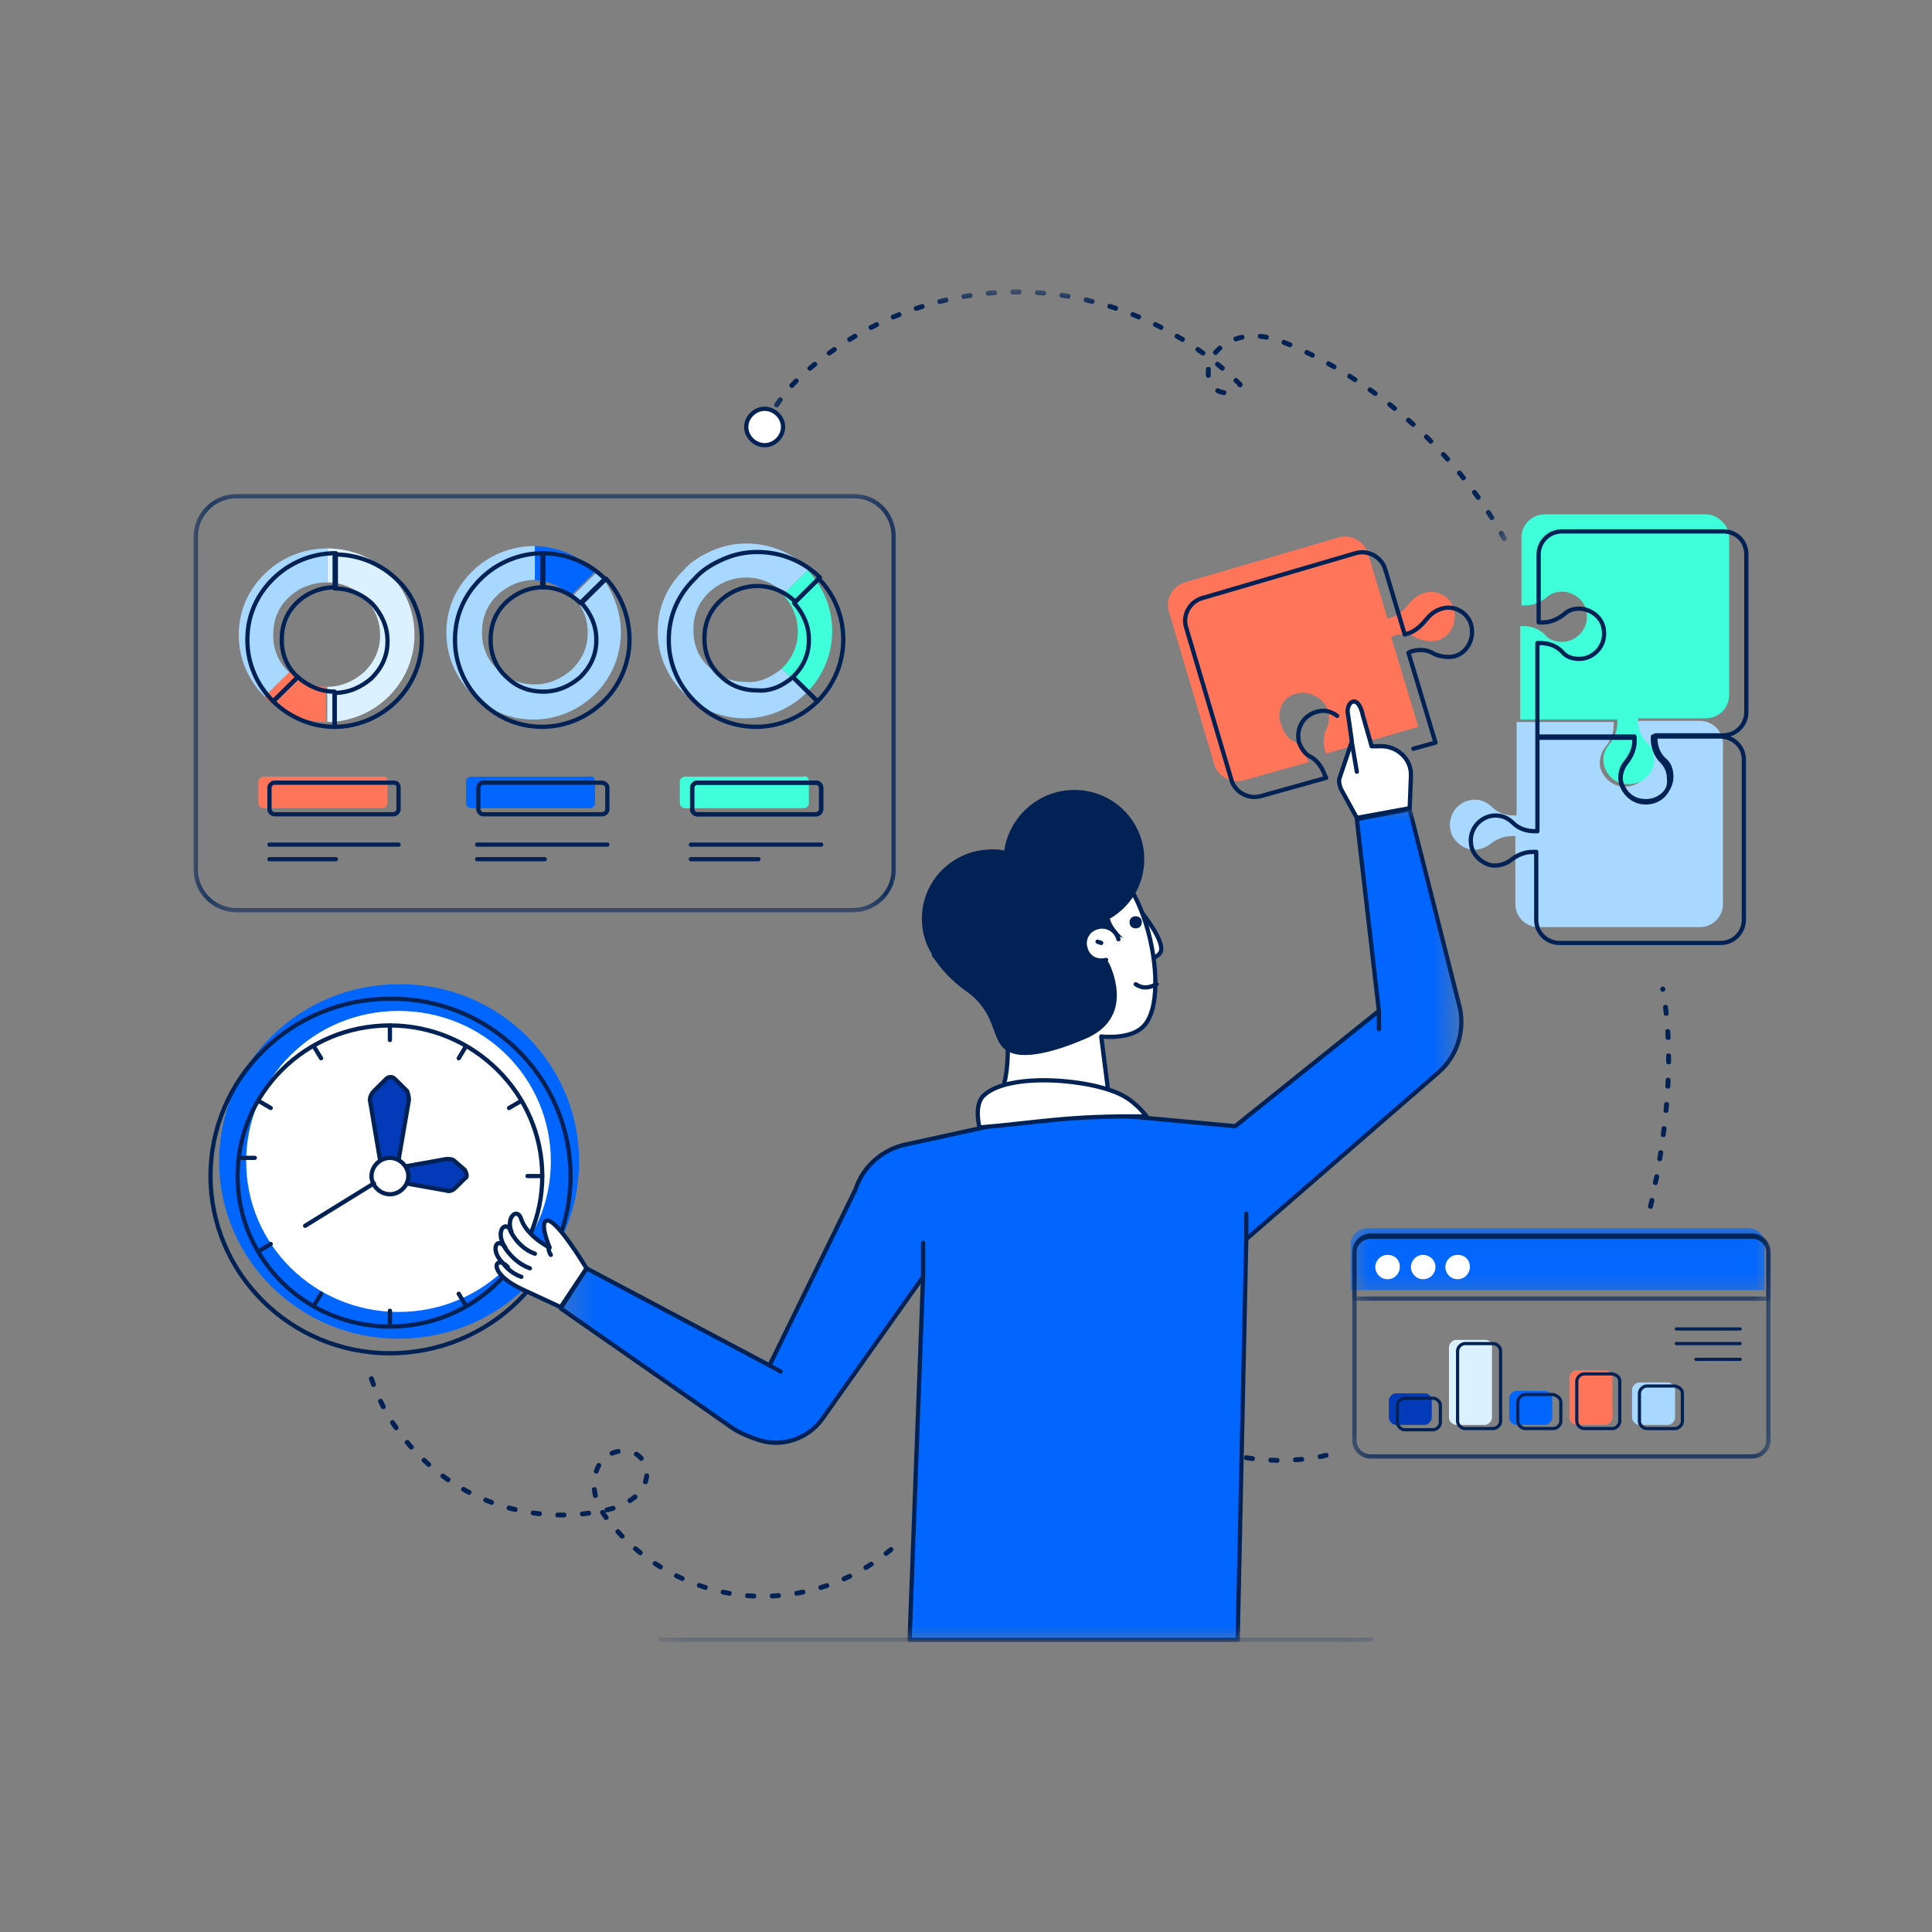 <svg width="60" height="60" viewBox="0 0 60 60" fill="none" xmlns="http://www.w3.org/2000/svg">
<rect x="0" y="0" width="60" height="60" fill="#808080" stroke="none"/>
<path d="M12.033 24.269V24.947C12.033 25.024 11.955 25.099 11.879 25.099H8.179C8.101 25.099 8.025 25.024 8.025 24.947V24.269C8.025 24.194 8.101 24.119 8.179 24.119H11.879C11.955 24.08 12.033 24.157 12.033 24.269Z" fill="#FF755A"/>
<path d="M18.481 24.269V24.947C18.481 25.024 18.405 25.099 18.328 25.099H14.627C14.551 25.099 14.474 25.024 14.474 24.947V24.269C14.474 24.194 14.551 24.119 14.627 24.119H18.29C18.405 24.08 18.481 24.157 18.481 24.269Z" fill="#0066FE"/>
<path d="M25.121 24.269V24.947C25.121 25.024 25.043 25.099 24.967 25.099H21.267C21.191 25.099 21.113 25.024 21.113 24.947V24.269C21.113 24.194 21.191 24.119 21.267 24.119H24.967C25.043 24.08 25.121 24.157 25.121 24.269Z" fill="#3EFFDA"/>
<path d="M50.075 42.78V44.026C50.075 44.138 49.959 44.252 49.846 44.252H48.969C48.853 44.252 48.739 44.138 48.739 44.026V42.78C48.739 42.668 48.853 42.556 48.969 42.556H49.846C49.959 42.556 50.075 42.668 50.075 42.78Z" fill="#FF755A"/>
<path d="M52.021 43.159V44.026C52.021 44.138 51.906 44.252 51.792 44.252H50.915C50.799 44.252 50.685 44.138 50.685 44.026V43.159C50.685 43.044 50.799 42.932 50.915 42.932H51.792C51.906 42.932 52.021 43.044 52.021 43.159Z" fill="#A9D8FF"/>
<path d="M48.205 43.423V44.026C48.205 44.138 48.089 44.252 47.976 44.252H47.098C46.983 44.252 46.869 44.138 46.869 44.026V43.423C46.869 43.308 46.983 43.196 47.098 43.196H47.976C48.089 43.196 48.205 43.308 48.205 43.423Z" fill="#0066FE"/>
<path d="M46.335 41.838V44.025C46.335 44.138 46.221 44.252 46.106 44.252H45.228C45.115 44.252 44.999 44.138 44.999 44.025V41.838C44.999 41.725 45.115 41.611 45.228 41.611H46.106C46.259 41.611 46.335 41.688 46.335 41.838Z" fill="#DCF1FF"/>
<path d="M44.465 43.497V44.026C44.465 44.138 44.351 44.252 44.237 44.252H43.358C43.244 44.252 43.131 44.138 43.131 44.026V43.497C43.131 43.385 43.244 43.271 43.358 43.271H44.237C44.389 43.271 44.465 43.385 44.465 43.497Z" fill="#033AB7"/>
<path d="M17.985 36.07C17.985 39.125 15.467 41.574 12.376 41.574C9.286 41.574 6.805 39.087 6.805 36.07C6.805 33.017 9.324 30.566 12.376 30.566C15.467 30.528 17.985 33.017 17.985 36.07Z" fill="#0066FE"/>
<path d="M24.281 20.763L25.042 21.518C24.548 22.006 23.86 22.308 23.136 22.308C22.373 22.308 21.723 22.006 21.228 21.518C20.732 21.027 20.427 20.347 20.427 19.632V19.594C20.427 18.84 20.732 18.199 21.228 17.708C21.456 17.444 21.763 17.257 22.105 17.105C22.448 16.956 22.791 16.879 23.174 16.879C23.936 16.879 24.624 17.18 25.12 17.671L24.357 18.426C24.052 18.124 23.631 17.935 23.174 17.935C22.716 17.935 22.297 18.124 21.99 18.426C21.685 18.727 21.533 19.104 21.533 19.557V19.594C21.533 20.046 21.723 20.461 22.03 20.726C22.335 21.027 22.716 21.177 23.174 21.177C23.555 21.216 23.976 21.027 24.281 20.763Z" fill="#A9D8FF"/>
<path d="M25.844 19.595C25.844 20.347 25.539 21.027 25.043 21.518L24.281 20.763C24.586 20.462 24.776 20.085 24.776 19.632V19.595C24.776 19.141 24.586 18.765 24.319 18.463L25.083 17.709C25.539 18.199 25.844 18.84 25.844 19.595Z" fill="#3EFFDA"/>
<path d="M17.718 18.501L18.481 17.746C17.985 17.257 17.299 16.956 16.535 16.956V18.01C16.992 18.01 17.413 18.199 17.718 18.501Z" fill="#0066FE"/>
<path d="M19.282 19.632C19.282 20.387 18.977 21.064 18.481 21.555C17.985 22.044 17.299 22.346 16.573 22.346C15.809 22.346 15.161 22.044 14.665 21.555C14.168 21.064 13.863 20.387 13.863 19.669C13.863 19.669 13.863 19.669 13.863 19.632C13.863 18.877 14.168 18.236 14.665 17.746C15.161 17.257 15.847 16.956 16.611 16.956V18.01C16.152 18.01 15.733 18.199 15.428 18.501C15.123 18.802 14.97 19.178 14.97 19.632V19.669C14.97 20.122 15.161 20.536 15.466 20.8C15.771 21.102 16.152 21.254 16.611 21.254C17.069 21.254 17.45 21.064 17.755 20.8C18.06 20.499 18.252 20.122 18.252 19.669V19.632C18.252 19.178 18.06 18.802 17.793 18.501L18.557 17.746C18.977 18.236 19.282 18.916 19.282 19.632Z" fill="#A9D8FF"/>
<mask id="mask0_121_710" style="mask-type:luminance" maskUnits="userSpaceOnUse" x="41" y="38" width="14" height="3">
<path d="M41.841 38.031H55V40.553H41.841V38.031Z" fill="white"/>
</mask>
<g mask="url(#mask0_121_710)">
<path d="M54.806 40.066V38.634C54.806 38.37 54.577 38.143 54.31 38.143H42.443C42.175 38.143 41.946 38.37 41.946 38.634V40.066H54.806Z" fill="#0066FE"/>
</g>
<path d="M50.34 24.421C50.035 24.383 49.768 24.119 49.692 23.818C49.654 23.591 49.73 23.364 49.846 23.213C49.998 23.026 50.113 22.799 50.113 22.535V22.422H47.099V25.325H47.023C46.755 25.325 46.526 25.25 46.335 25.061C46.183 24.91 45.992 24.835 45.8 24.835C45.342 24.835 44.961 25.25 45.037 25.739C45.077 26.041 45.342 26.305 45.649 26.38C45.876 26.419 46.105 26.342 46.259 26.23C46.449 26.078 46.678 25.966 46.945 25.966H47.061V28.076C47.061 28.492 47.404 28.794 47.784 28.794H52.783C53.203 28.794 53.509 28.455 53.509 28.076V23.1C53.509 22.686 53.166 22.385 52.783 22.385H50.685V22.46C50.685 22.686 50.761 22.951 50.953 23.138C51.104 23.29 51.182 23.477 51.182 23.666C51.258 24.119 50.837 24.496 50.34 24.421Z" fill="#A9D8FF"/>
<path d="M40.383 21.518C40.688 21.479 41.031 21.668 41.185 21.932C41.298 22.158 41.298 22.385 41.223 22.572C41.107 22.799 41.069 23.063 41.145 23.29L41.185 23.402L44.046 22.572L43.206 19.784L43.282 19.744C43.511 19.669 43.779 19.669 44.008 19.821C44.197 19.896 44.389 19.933 44.618 19.896C45.077 19.784 45.304 19.256 45.114 18.802C44.961 18.501 44.656 18.351 44.351 18.388C44.122 18.426 43.93 18.538 43.779 18.727C43.625 18.916 43.436 19.104 43.206 19.179L43.091 19.218L42.481 17.18C42.367 16.804 41.946 16.577 41.566 16.692L36.796 18.087C36.413 18.199 36.186 18.613 36.3 18.991L37.712 23.741C37.825 24.119 38.246 24.344 38.627 24.232L40.65 23.666L40.611 23.591C40.535 23.364 40.383 23.138 40.192 23.026C40 22.951 39.887 22.761 39.811 22.572C39.582 22.044 39.887 21.555 40.383 21.518Z" fill="#FF755A"/>
<path d="M52.974 15.975H47.976C47.555 15.975 47.25 16.314 47.25 16.692V18.802H47.366C47.633 18.802 47.862 18.69 48.051 18.538C48.205 18.389 48.434 18.351 48.662 18.389C48.969 18.463 49.236 18.69 49.274 19.029C49.349 19.52 48.969 19.934 48.51 19.934C48.281 19.934 48.089 19.859 47.976 19.707C47.784 19.52 47.555 19.443 47.288 19.443H47.212V22.346H50.227V22.46C50.227 22.724 50.113 22.951 49.96 23.138C49.808 23.327 49.768 23.516 49.808 23.741C49.884 24.043 50.113 24.307 50.456 24.344C50.953 24.421 51.371 24.043 51.371 23.591C51.371 23.365 51.295 23.175 51.142 23.063C50.953 22.874 50.875 22.647 50.875 22.385V22.308H52.974C53.393 22.308 53.7 21.969 53.7 21.593V16.692C53.7 16.314 53.355 15.975 52.974 15.975Z" fill="#3EFFDA"/>
<path d="M51.184 37.447C51.198 37.392 51.212 37.331 51.226 37.266C51.236 37.217 51.266 37.197 51.316 37.207C51.365 37.217 51.385 37.246 51.375 37.296C51.359 37.365 51.346 37.426 51.332 37.483C51.32 37.532 51.288 37.55 51.24 37.538C51.19 37.526 51.17 37.495 51.184 37.447ZM51.336 36.71C51.347 36.651 51.361 36.594 51.373 36.543L51.447 36.56L51.373 36.547L51.375 36.529C51.385 36.48 51.415 36.46 51.465 36.468C51.515 36.478 51.535 36.505 51.527 36.555L51.523 36.572C51.523 36.574 51.523 36.576 51.523 36.578C51.509 36.63 51.497 36.685 51.483 36.742C51.473 36.791 51.443 36.811 51.393 36.801C51.343 36.791 51.324 36.76 51.336 36.71ZM51.469 35.975L51.499 35.788C51.507 35.739 51.537 35.717 51.587 35.725C51.637 35.733 51.659 35.762 51.651 35.812L51.621 35.997C51.613 36.046 51.585 36.068 51.533 36.06C51.483 36.052 51.463 36.025 51.469 35.975ZM51.579 35.23L51.603 35.043C51.609 34.992 51.637 34.97 51.687 34.976C51.738 34.984 51.76 35.012 51.754 35.061L51.73 35.248C51.724 35.297 51.694 35.321 51.645 35.313C51.595 35.307 51.573 35.28 51.579 35.23ZM51.663 34.481L51.681 34.294C51.684 34.243 51.712 34.221 51.762 34.225C51.814 34.229 51.836 34.257 51.832 34.306L51.816 34.495C51.81 34.544 51.784 34.568 51.732 34.562C51.682 34.558 51.659 34.531 51.663 34.481ZM51.72 33.731L51.728 33.543C51.732 33.492 51.758 33.468 51.808 33.47C51.86 33.472 51.884 33.5 51.882 33.549L51.872 33.739C51.87 33.79 51.844 33.813 51.792 33.809C51.742 33.807 51.718 33.782 51.72 33.731ZM51.744 32.978V32.789C51.744 32.739 51.768 32.714 51.82 32.714C51.87 32.714 51.896 32.739 51.896 32.789V32.978C51.896 33.029 51.87 33.053 51.82 33.053C51.768 33.053 51.744 33.029 51.744 32.978ZM51.728 32.227L51.718 32.038C51.716 31.988 51.74 31.961 51.79 31.959C51.842 31.955 51.868 31.979 51.87 32.03L51.882 32.217C51.884 32.268 51.86 32.294 51.808 32.298C51.758 32.3 51.732 32.276 51.728 32.227ZM51.67 31.478L51.649 31.293C51.643 31.242 51.664 31.214 51.714 31.208C51.766 31.202 51.794 31.224 51.8 31.273V31.277L51.822 31.46C51.828 31.512 51.806 31.539 51.756 31.545C51.704 31.551 51.676 31.529 51.67 31.478ZM51.565 30.737L51.563 30.729C51.555 30.68 51.575 30.65 51.627 30.642C51.676 30.633 51.704 30.654 51.714 30.704V30.709C51.724 30.759 51.704 30.788 51.653 30.798C51.603 30.806 51.575 30.786 51.565 30.737Z" fill="#022256"/>
<path d="M36.607 44.414C36.661 44.447 36.717 44.481 36.771 44.513C36.815 44.538 36.825 44.572 36.799 44.615C36.773 44.658 36.739 44.668 36.695 44.643C36.637 44.609 36.581 44.576 36.526 44.542C36.484 44.515 36.476 44.479 36.504 44.438C36.53 44.394 36.566 44.386 36.607 44.414ZM37.277 44.771C37.335 44.796 37.393 44.822 37.451 44.846C37.499 44.863 37.513 44.897 37.493 44.944C37.473 44.989 37.441 45.003 37.393 44.984C37.333 44.96 37.273 44.934 37.215 44.909C37.168 44.887 37.156 44.855 37.176 44.808C37.198 44.763 37.231 44.751 37.277 44.771ZM37.985 45.031C38.045 45.049 38.107 45.064 38.166 45.08C38.216 45.094 38.234 45.123 38.222 45.173C38.208 45.222 38.178 45.24 38.129 45.226C38.065 45.21 38.003 45.193 37.941 45.175C37.893 45.161 37.876 45.129 37.889 45.082C37.905 45.033 37.937 45.017 37.985 45.031ZM38.721 45.196C38.783 45.206 38.844 45.214 38.906 45.224C38.958 45.23 38.98 45.258 38.972 45.309C38.966 45.358 38.938 45.38 38.886 45.372C38.822 45.364 38.761 45.356 38.697 45.344C38.647 45.336 38.625 45.309 38.633 45.26C38.641 45.208 38.671 45.188 38.721 45.196ZM39.468 45.271C39.532 45.273 39.596 45.275 39.658 45.277C39.71 45.277 39.734 45.303 39.734 45.354C39.734 45.403 39.708 45.429 39.656 45.427C39.592 45.427 39.526 45.425 39.462 45.421C39.413 45.419 39.387 45.394 39.391 45.344C39.393 45.293 39.419 45.269 39.468 45.271ZM40.228 45.261C40.292 45.258 40.354 45.252 40.418 45.246C40.469 45.242 40.497 45.263 40.501 45.313C40.505 45.364 40.483 45.392 40.434 45.395C40.368 45.401 40.304 45.407 40.238 45.411C40.188 45.415 40.16 45.392 40.156 45.342C40.154 45.291 40.176 45.265 40.228 45.261ZM40.984 45.163L41.093 45.139L41.163 45.123C41.213 45.112 41.245 45.131 41.255 45.181C41.267 45.23 41.247 45.26 41.197 45.271L41.127 45.287L41.016 45.311C40.966 45.321 40.936 45.303 40.926 45.254C40.914 45.204 40.934 45.175 40.984 45.163Z" fill="#022256"/>
<mask id="mask1_121_710" style="mask-type:luminance" maskUnits="userSpaceOnUse" x="6" y="15" width="23" height="14">
<path d="M6 15.328H28.06V28.445H6V15.328Z" fill="white"/>
</mask>
<g mask="url(#mask1_121_710)">
<path d="M27.753 16.654V27.022C27.753 27.7 27.181 28.266 26.495 28.266H7.34C6.652 28.266 6.08 27.7 6.08 27.022V16.654C6.08 15.974 6.652 15.409 7.34 15.409H26.533C27.218 15.409 27.753 15.974 27.753 16.654Z" stroke="#022256" stroke-width="0.132" stroke-miterlimit="10" stroke-linecap="round" stroke-linejoin="round"/>
</g>
<path d="M24.625 21.027L25.388 21.78C24.892 22.271 24.204 22.572 23.48 22.572C22.716 22.572 22.069 22.271 21.572 21.78C21.076 21.291 20.77 20.611 20.77 19.896V19.859C20.77 19.104 21.076 18.463 21.572 17.973C21.801 17.709 22.106 17.521 22.449 17.37C22.792 17.22 23.137 17.143 23.518 17.143C24.282 17.143 24.968 17.445 25.464 17.935L24.7 18.69C24.395 18.389 23.977 18.199 23.518 18.199C23.059 18.199 22.641 18.389 22.336 18.69C22.031 18.992 21.877 19.368 21.877 19.821V19.859C21.877 20.31 22.069 20.726 22.373 20.99C22.679 21.291 23.059 21.441 23.518 21.441C23.937 21.479 24.32 21.291 24.625 21.027Z" stroke="#022256" stroke-width="0.132" stroke-miterlimit="10" stroke-linecap="round" stroke-linejoin="round"/>
<path d="M26.189 19.858C26.189 20.611 25.882 21.291 25.388 21.78L24.624 21.027C24.929 20.726 25.12 20.347 25.12 19.896V19.858C25.12 19.405 24.929 19.029 24.662 18.727L25.425 17.973C25.882 18.426 26.189 19.104 26.189 19.858Z" stroke="#022256" stroke-width="0.132" stroke-miterlimit="10" stroke-linecap="round" stroke-linejoin="round"/>
<path d="M18.022 18.727L18.786 17.973C18.289 17.484 17.604 17.18 16.84 17.18V18.237C17.298 18.237 17.717 18.426 18.022 18.727Z" stroke="#022256" stroke-width="0.132" stroke-miterlimit="10" stroke-linecap="round" stroke-linejoin="round"/>
<path d="M19.55 19.859C19.55 20.611 19.245 21.291 18.748 21.78C18.252 22.271 17.564 22.572 16.84 22.572C16.077 22.572 15.429 22.271 14.932 21.78C14.436 21.291 14.131 20.611 14.131 19.896C14.131 19.896 14.131 19.896 14.131 19.859C14.131 19.104 14.436 18.463 14.932 17.973C15.429 17.484 16.115 17.18 16.878 17.18V18.237C16.42 18.237 16.001 18.426 15.696 18.727C15.391 19.029 15.237 19.405 15.237 19.859V19.896C15.237 20.347 15.429 20.763 15.734 21.027C16.039 21.329 16.42 21.479 16.878 21.479C17.337 21.479 17.718 21.291 18.023 21.027C18.328 20.726 18.519 20.347 18.519 19.896V19.859C18.519 19.405 18.328 19.029 18.061 18.727L18.824 17.973C19.245 18.426 19.55 19.104 19.55 19.859Z" stroke="#022256" stroke-width="0.132" stroke-miterlimit="10" stroke-linecap="round" stroke-linejoin="round"/>
<path d="M12.873 19.707C12.873 20.462 12.565 21.14 12.071 21.63C11.575 22.121 10.887 22.422 10.163 22.422V21.329C10.62 21.329 11.002 21.14 11.307 20.875C11.612 20.574 11.804 20.198 11.804 19.744C11.804 19.744 11.804 19.744 11.804 19.707C11.804 19.256 11.612 18.877 11.345 18.576C11.04 18.274 10.62 18.087 10.163 18.087V17.031C10.927 17.031 11.612 17.332 12.109 17.823C12.565 18.312 12.873 18.954 12.873 19.707Z" fill="#DCF1FF"/>
<path d="M10.125 21.329C9.666 21.329 9.285 21.14 8.98 20.876L8.217 21.631C8.713 22.121 9.399 22.423 10.125 22.423V21.329Z" fill="#FF755A"/>
<path d="M8.941 18.576C8.636 18.877 8.485 19.256 8.485 19.707C8.485 19.707 8.485 19.707 8.485 19.744C8.485 20.198 8.674 20.611 8.981 20.875L8.218 21.63C7.721 21.14 7.416 20.462 7.416 19.744C7.416 19.744 7.416 19.744 7.416 19.707C7.416 18.954 7.721 18.312 8.218 17.823C8.714 17.332 9.4 17.031 10.164 17.031V18.087C9.667 18.087 9.248 18.274 8.941 18.576Z" fill="#A9D8FF"/>
<path d="M13.1 19.859C13.1 20.612 12.795 21.291 12.301 21.78C11.804 22.271 11.116 22.573 10.393 22.573V21.518C10.849 21.518 11.232 21.329 11.537 21.065C11.842 20.763 12.034 20.387 12.034 19.934C12.034 19.934 12.034 19.934 12.034 19.896C12.034 19.443 11.842 19.067 11.575 18.765C11.27 18.463 10.849 18.274 10.393 18.274V17.22C11.154 17.22 11.842 17.521 12.338 18.01C12.795 18.426 13.1 19.104 13.1 19.859Z" stroke="#022256" stroke-width="0.132" stroke-miterlimit="10" stroke-linecap="round" stroke-linejoin="round"/>
<path d="M10.392 21.479C9.934 21.479 9.553 21.291 9.248 21.027L8.484 21.78C8.981 22.271 9.667 22.573 10.392 22.573V21.479Z" stroke="#022256" stroke-width="0.132" stroke-miterlimit="10" stroke-linecap="round" stroke-linejoin="round"/>
<path d="M9.208 18.727C8.903 19.029 8.751 19.405 8.751 19.859C8.751 19.859 8.751 19.859 8.751 19.896C8.751 20.347 8.941 20.763 9.248 21.027L8.484 21.78C7.988 21.291 7.683 20.611 7.683 19.896C7.683 19.896 7.683 19.896 7.683 19.859C7.683 19.104 7.988 18.463 8.484 17.973C8.981 17.484 9.666 17.18 10.43 17.18V18.237C9.934 18.237 9.513 18.426 9.208 18.727Z" stroke="#022256" stroke-width="0.132" stroke-miterlimit="10" stroke-linecap="round" stroke-linejoin="round"/>
<path d="M8.369 26.23H12.377" stroke="#022256" stroke-width="0.132" stroke-miterlimit="10" stroke-linecap="round" stroke-linejoin="round"/>
<path d="M8.369 26.683H10.431" stroke="#022256" stroke-width="0.132" stroke-miterlimit="10" stroke-linecap="round" stroke-linejoin="round"/>
<path d="M14.819 26.23H18.862" stroke="#022256" stroke-width="0.132" stroke-miterlimit="10" stroke-linecap="round" stroke-linejoin="round"/>
<path d="M14.819 26.683H16.916" stroke="#022256" stroke-width="0.132" stroke-miterlimit="10" stroke-linecap="round" stroke-linejoin="round"/>
<path d="M25.502 24.458V25.136C25.502 25.211 25.426 25.288 25.35 25.288H21.648C21.572 25.288 21.496 25.211 21.496 25.136V24.458C21.496 24.383 21.572 24.306 21.648 24.306H25.35C25.426 24.306 25.502 24.383 25.502 24.458Z" stroke="#022256" stroke-width="0.132" stroke-miterlimit="10" stroke-linecap="round" stroke-linejoin="round"/>
<path d="M12.377 24.458V25.136C12.377 25.211 12.301 25.288 12.223 25.288H8.523C8.447 25.288 8.369 25.211 8.369 25.136V24.458C8.369 24.383 8.447 24.306 8.523 24.306H12.223C12.339 24.306 12.377 24.383 12.377 24.458Z" stroke="#022256" stroke-width="0.132" stroke-miterlimit="10" stroke-linecap="round" stroke-linejoin="round"/>
<path d="M18.862 24.458V25.136C18.862 25.211 18.786 25.288 18.71 25.288H15.008C14.932 25.288 14.856 25.211 14.856 25.136V24.458C14.856 24.383 14.932 24.306 15.008 24.306H18.671C18.786 24.306 18.862 24.383 18.862 24.458Z" stroke="#022256" stroke-width="0.132" stroke-miterlimit="10" stroke-linecap="round" stroke-linejoin="round"/>
<path d="M25.502 24.458V25.136C25.502 25.211 25.426 25.288 25.35 25.288H21.648C21.572 25.288 21.496 25.211 21.496 25.136V24.458C21.496 24.383 21.572 24.306 21.648 24.306H25.35C25.426 24.306 25.502 24.383 25.502 24.458Z" stroke="#022256" stroke-width="0.132" stroke-miterlimit="10" stroke-linecap="round" stroke-linejoin="round"/>
<path d="M21.456 26.23H25.502" stroke="#022256" stroke-width="0.132" stroke-miterlimit="10" stroke-linecap="round" stroke-linejoin="round"/>
<path d="M21.456 26.683H23.555" stroke="#022256" stroke-width="0.132" stroke-miterlimit="10" stroke-linecap="round" stroke-linejoin="round"/>
<mask id="mask2_121_710" style="mask-type:luminance" maskUnits="userSpaceOnUse" x="20" y="50" width="23" height="1">
<path d="M20.403 50.643H42.862V51H20.403V50.643Z" fill="white"/>
</mask>
<g mask="url(#mask2_121_710)">
<path d="M20.503 50.925H42.596" stroke="#022256" stroke-width="0.132" stroke-miterlimit="10" stroke-linecap="round" stroke-linejoin="round"/>
</g>
<path d="M35.461 28.341C35.461 28.341 36.225 29.285 36.033 29.586C35.842 29.888 35.27 29.736 35.27 29.736" fill="white"/>
<path d="M35.461 28.341C35.461 28.341 36.225 29.285 36.033 29.586C35.842 29.888 35.27 29.736 35.27 29.736" stroke="#022256" stroke-width="0.132" stroke-miterlimit="10" stroke-linecap="round" stroke-linejoin="round"/>
<path d="M34.468 34.298L34.2 32.188C34.2 32.188 35.08 32.3 35.498 31.886C36.529 30.904 35.347 26.003 33.553 26.833C30.881 28.039 30.348 28.492 30.348 28.492C30.348 28.492 31.987 32.262 30.959 34.298H34.468Z" fill="white" stroke="#022256" stroke-width="0.132" stroke-miterlimit="10" stroke-linecap="round" stroke-linejoin="round"/>
<mask id="mask3_121_710" style="mask-type:luminance" maskUnits="userSpaceOnUse" x="17" y="24" width="29" height="27">
<path d="M17.341 24.913H45.414V51H17.341V24.913Z" fill="white"/>
</mask>
<g mask="url(#mask3_121_710)">
<path d="M23.898 42.404L26.57 36.937C26.799 36.222 27.409 35.694 28.135 35.542L32.446 34.6C32.788 34.525 33.171 34.487 33.514 34.525L38.359 34.976L42.823 31.395L42.137 25.438L43.778 25.136L45.342 31.32C45.495 32.073 45.228 32.828 44.656 33.319L38.704 38.484L38.437 50.925H28.248L28.667 39.653L25.539 44.063C25.082 44.704 24.243 44.968 23.517 44.704C23.174 44.591 22.869 44.44 22.716 44.327L17.412 40.632L18.214 39.389L23.898 42.404Z" fill="#0066FE"/>
</g>
<mask id="mask4_121_710" style="mask-type:luminance" maskUnits="userSpaceOnUse" x="16" y="24" width="30" height="27">
<path d="M16.83 24.913H45.924V51H16.83V24.913Z" fill="white"/>
</mask>
<g mask="url(#mask4_121_710)">
<path d="M23.898 42.404L26.57 36.937C26.799 36.222 27.409 35.694 28.135 35.542L32.446 34.6C32.788 34.525 33.171 34.487 33.514 34.525L38.359 34.976L42.823 31.395L42.137 25.438L43.778 25.136L45.342 31.32C45.495 32.073 45.228 32.828 44.656 33.319L38.704 38.484L38.437 50.925H28.248L28.667 39.653L25.539 44.063C25.082 44.704 24.243 44.968 23.517 44.704C23.174 44.591 22.869 44.44 22.716 44.327L17.412 40.632L18.214 39.389L23.898 42.404Z" stroke="#022256" stroke-width="0.132" stroke-miterlimit="10" stroke-linecap="round" stroke-linejoin="round"/>
</g>
<path d="M30.538 34.034C31.302 33.279 33.934 33.506 34.889 34.034C35.307 34.261 35.612 34.675 35.612 34.675C33.21 34.637 32.217 34.864 30.424 35.014C30.424 35.053 30.233 34.336 30.538 34.034Z" fill="white" stroke="#022256" stroke-width="0.132" stroke-miterlimit="10" stroke-linecap="round" stroke-linejoin="round"/>
<path d="M28.668 39.652V38.596" stroke="#022256" stroke-width="0.132" stroke-miterlimit="10" stroke-linecap="round" stroke-linejoin="round"/>
<path d="M42.823 31.395V31.96" stroke="#022256" stroke-width="0.132" stroke-miterlimit="10" stroke-linecap="round" stroke-linejoin="round"/>
<path d="M42.556 23.026L42.596 23.175H42.824C43.358 23.138 43.854 23.554 43.817 24.119L43.779 25.099L42.138 25.4L41.641 24.496C41.603 24.384 41.566 24.269 41.603 24.157L41.984 23.026L41.871 22.233C41.757 21.82 42.176 21.479 42.329 22.233L42.556 23.026Z" fill="white" stroke="#022256" stroke-width="0.132" stroke-miterlimit="10" stroke-linecap="round" stroke-linejoin="round"/>
<path d="M41.984 23.063L42.138 23.967" stroke="#022256" stroke-width="0.132" stroke-miterlimit="10" stroke-linecap="round" stroke-linejoin="round"/>
<path d="M35.461 28.642C35.461 28.756 35.385 28.831 35.27 28.831C35.156 28.831 35.08 28.756 35.08 28.642C35.08 28.53 35.156 28.455 35.27 28.455C35.385 28.455 35.461 28.53 35.461 28.642Z" fill="#022256"/>
<path d="M35.27 30.566C35.499 30.718 35.69 30.678 35.919 30.566H35.27Z" fill="white"/>
<path d="M35.27 30.566C35.499 30.718 35.69 30.678 35.919 30.566" stroke="#022256" stroke-width="0.132" stroke-miterlimit="10" stroke-linecap="round" stroke-linejoin="round"/>
<path d="M34.468 28.529C34.545 28.831 34.85 29.095 34.888 29.133C34.812 29.095 34.278 28.906 34.011 28.943C33.247 28.983 34.316 29.623 34.468 29.962C34.697 30.49 35.04 31.696 33.706 32.262C32.827 32.638 31.72 32.977 31.226 32.601C30.767 32.262 30.959 31.432 29.966 30.754C29.547 30.453 29.242 30.112 29.012 29.773C28.975 29.735 28.935 29.698 28.935 29.623C28.745 29.322 28.63 28.943 28.63 28.529C28.63 27.323 29.623 26.379 30.805 26.379C30.921 26.379 31.072 26.379 31.188 26.419C31.339 25.363 32.255 24.533 33.361 24.533C34.583 24.533 35.536 25.512 35.536 26.683C35.536 27.473 35.118 28.153 34.468 28.529Z" fill="#022256"/>
<path d="M53.508 16.503H48.51C48.089 16.503 47.784 16.841 47.784 17.22V19.331H47.9C48.167 19.331 48.394 19.218 48.586 19.067C48.739 18.917 48.968 18.877 49.196 18.917C49.501 18.992 49.768 19.218 49.808 19.557C49.883 20.046 49.501 20.462 49.044 20.462C48.815 20.462 48.623 20.387 48.51 20.235C48.318 20.046 48.089 19.971 47.822 19.971H47.746V22.874H50.761V22.988C50.761 23.252 50.647 23.477 50.494 23.666C50.34 23.855 50.302 24.043 50.34 24.269C50.418 24.571 50.647 24.835 50.99 24.872C51.486 24.947 51.905 24.571 51.905 24.119C51.905 23.893 51.829 23.704 51.676 23.591C51.486 23.402 51.409 23.175 51.409 22.911V22.837H53.508C53.927 22.837 54.234 22.497 54.234 22.121V17.22C54.234 16.804 53.927 16.503 53.508 16.503Z" stroke="#022256" stroke-width="0.132" stroke-miterlimit="10" stroke-linecap="round" stroke-linejoin="round"/>
<path d="M50.99 24.91C50.685 24.872 50.418 24.608 50.34 24.307C50.303 24.08 50.38 23.855 50.494 23.704C50.648 23.516 50.761 23.29 50.761 23.026V22.911H47.746V25.814H47.671C47.404 25.814 47.174 25.739 46.983 25.552C46.831 25.4 46.64 25.326 46.449 25.326C45.992 25.326 45.609 25.739 45.687 26.23C45.725 26.532 45.992 26.796 46.297 26.87C46.526 26.908 46.755 26.833 46.907 26.721C47.099 26.569 47.328 26.457 47.595 26.457H47.709V28.567C47.709 28.983 48.051 29.285 48.434 29.285H53.433C53.852 29.285 54.157 28.944 54.157 28.567V23.591C54.157 23.175 53.814 22.874 53.433 22.874H51.333V22.951C51.333 23.175 51.409 23.439 51.6 23.629C51.754 23.779 51.83 23.968 51.83 24.157C51.906 24.608 51.487 24.986 50.99 24.91Z" stroke="#022256" stroke-width="0.132" stroke-miterlimit="10" stroke-linecap="round" stroke-linejoin="round"/>
<path d="M43.893 23.252L44.581 23.063L43.741 20.272L43.817 20.235C44.046 20.16 44.313 20.16 44.543 20.31C44.732 20.387 44.924 20.424 45.153 20.387C45.609 20.272 45.839 19.744 45.649 19.293C45.496 18.991 45.191 18.84 44.886 18.877C44.657 18.916 44.465 19.029 44.313 19.218C44.16 19.405 43.971 19.595 43.741 19.669L43.626 19.707L43.016 17.671C42.902 17.295 42.481 17.068 42.1 17.18L37.331 18.576C36.948 18.69 36.719 19.104 36.835 19.48L38.246 24.232C38.36 24.608 38.781 24.835 39.161 24.722L41.185 24.157L41.145 24.08C41.07 23.855 40.918 23.628 40.727 23.516C40.535 23.439 40.422 23.252 40.344 23.063C40.23 22.61 40.497 22.158 40.994 22.084C41.185 22.044 41.375 22.121 41.528 22.233" stroke="#022256" stroke-width="0.132" stroke-miterlimit="10" stroke-linecap="round" stroke-linejoin="round"/>
<path d="M17.107 36.069C17.107 38.633 15.008 40.744 12.376 40.744C9.78 40.744 7.645 38.671 7.645 36.069C7.645 33.505 9.742 31.395 12.376 31.395C15.008 31.395 17.107 33.468 17.107 36.069Z" fill="white"/>
<path d="M7.453 35.958H7.912" stroke="#022256" stroke-width="0.132" stroke-miterlimit="10" stroke-linecap="round" stroke-linejoin="round"/>
<path d="M17.718 36.523C17.718 39.575 15.199 42.027 12.109 42.027C9.018 42.027 6.538 39.538 6.538 36.523C6.538 33.468 9.056 31.018 12.109 31.018C15.199 30.979 17.718 33.468 17.718 36.523Z" stroke="#022256" stroke-width="0.132" stroke-miterlimit="10" stroke-linecap="round" stroke-linejoin="round"/>
<path d="M16.841 36.523C16.841 39.087 14.741 41.197 12.109 41.197C9.513 41.197 7.378 39.124 7.378 36.523C7.378 33.959 9.475 31.846 12.109 31.846C14.703 31.846 16.841 33.959 16.841 36.523Z" stroke="#022256" stroke-width="0.132" stroke-miterlimit="10" stroke-linecap="round" stroke-linejoin="round"/>
<path d="M12.109 31.846V32.3" stroke="#022256" stroke-width="0.132" stroke-miterlimit="10" stroke-linecap="round" stroke-linejoin="round"/>
<path d="M9.742 32.489L9.972 32.865" stroke="#022256" stroke-width="0.132" stroke-miterlimit="10" stroke-linecap="round" stroke-linejoin="round"/>
<path d="M8.025 34.186L8.408 34.41" stroke="#022256" stroke-width="0.132" stroke-miterlimit="10" stroke-linecap="round" stroke-linejoin="round"/>
<path d="M8.025 38.86L8.408 38.634" stroke="#022256" stroke-width="0.132" stroke-miterlimit="10" stroke-linecap="round" stroke-linejoin="round"/>
<path d="M9.742 40.557L9.972 40.179" stroke="#022256" stroke-width="0.132" stroke-miterlimit="10" stroke-linecap="round" stroke-linejoin="round"/>
<path d="M12.109 41.16V40.707" stroke="#022256" stroke-width="0.132" stroke-miterlimit="10" stroke-linecap="round" stroke-linejoin="round"/>
<path d="M14.473 40.557L14.246 40.179" stroke="#022256" stroke-width="0.132" stroke-miterlimit="10" stroke-linecap="round" stroke-linejoin="round"/>
<path d="M16.192 38.86L15.809 38.634" stroke="#022256" stroke-width="0.132" stroke-miterlimit="10" stroke-linecap="round" stroke-linejoin="round"/>
<path d="M16.84 36.523H16.382" stroke="#022256" stroke-width="0.132" stroke-miterlimit="10" stroke-linecap="round" stroke-linejoin="round"/>
<path d="M16.192 34.186L15.809 34.41" stroke="#022256" stroke-width="0.132" stroke-miterlimit="10" stroke-linecap="round" stroke-linejoin="round"/>
<path d="M14.473 32.489L14.246 32.865" stroke="#022256" stroke-width="0.132" stroke-miterlimit="10" stroke-linecap="round" stroke-linejoin="round"/>
<path d="M12.681 34.261L12.376 36.032C12.301 35.995 12.185 35.958 12.109 35.958C11.994 35.958 11.88 35.995 11.804 36.032L11.499 34.223C11.459 34.109 11.537 33.959 11.613 33.884L11.994 33.506C12.071 33.431 12.185 33.431 12.261 33.506L12.643 33.884C12.681 33.997 12.719 34.109 12.681 34.261Z" fill="#033AB7" stroke="#022256" stroke-width="0.132" stroke-miterlimit="10" stroke-linecap="round" stroke-linejoin="round"/>
<path d="M14.436 36.598L14.131 36.899C14.055 36.974 13.939 37.012 13.864 36.974L12.605 36.75C12.643 36.673 12.681 36.598 12.681 36.486C12.681 36.409 12.643 36.296 12.605 36.221L13.864 35.995C13.979 35.995 14.055 35.995 14.131 36.07L14.436 36.334C14.511 36.486 14.511 36.56 14.436 36.598Z" fill="#033AB7" stroke="#022256" stroke-width="0.132" stroke-miterlimit="10" stroke-linecap="round" stroke-linejoin="round"/>
<path d="M12.682 36.523C12.682 36.825 12.414 37.089 12.109 37.089C11.804 37.089 11.537 36.825 11.537 36.523C11.537 36.222 11.804 35.958 12.109 35.958C12.414 35.958 12.682 36.222 12.682 36.523Z" fill="white" stroke="#022256" stroke-width="0.132" stroke-miterlimit="10" stroke-linecap="round" stroke-linejoin="round"/>
<path d="M11.613 36.75L9.476 38.068" stroke="#022256" stroke-width="0.132" stroke-miterlimit="10" stroke-linecap="round" stroke-linejoin="round"/>
<path d="M18.215 39.389C18.215 39.389 17.222 37.73 16.954 37.919C16.765 38.031 17.07 38.746 17.07 38.746C17.07 38.746 16.382 38.407 16.193 37.879C16.077 37.465 15.696 37.804 15.886 38.258C15.696 37.842 15.353 38.258 15.696 38.746C15.391 38.333 15.162 38.935 15.772 39.351C15.391 38.935 15.086 39.501 16.193 40.029L17.413 40.595L18.215 39.389Z" fill="white" stroke="#022256" stroke-width="0.132" stroke-miterlimit="10" stroke-linecap="round" stroke-linejoin="round"/>
<path d="M15.848 38.22C15.848 38.22 16.077 38.746 16.611 38.935L15.848 38.22Z" fill="white"/>
<path d="M15.848 38.22C15.848 38.22 16.077 38.746 16.611 38.935" stroke="#022256" stroke-width="0.132" stroke-miterlimit="10" stroke-linecap="round" stroke-linejoin="round"/>
<path d="M15.658 38.709C15.658 38.709 15.925 39.199 16.457 39.388L15.658 38.709Z" fill="white"/>
<path d="M15.658 38.709C15.658 38.709 15.925 39.199 16.457 39.388" stroke="#022256" stroke-width="0.132" stroke-miterlimit="10" stroke-linecap="round" stroke-linejoin="round"/>
<path d="M15.658 39.274C15.658 39.274 15.847 39.538 16.192 39.653L15.658 39.274Z" fill="white"/>
<path d="M15.658 39.274C15.658 39.274 15.847 39.538 16.192 39.653" stroke="#022256" stroke-width="0.132" stroke-miterlimit="10" stroke-linecap="round" stroke-linejoin="round"/>
<path d="M17.031 38.746C17.031 38.746 17.031 38.86 17.106 38.972L17.031 38.746Z" fill="white"/>
<path d="M17.031 38.746C17.031 38.746 17.031 38.86 17.106 38.972" stroke="#022256" stroke-width="0.132" stroke-miterlimit="10" stroke-linecap="round" stroke-linejoin="round"/>
<mask id="mask5_121_710" style="mask-type:luminance" maskUnits="userSpaceOnUse" x="23" y="9" width="24" height="8">
<path d="M23.466 9H46.945V16.841H23.466V9Z" fill="white"/>
</mask>
<g mask="url(#mask5_121_710)">
<path d="M46.65 16.767L46.557 16.601C46.533 16.558 46.541 16.522 46.587 16.499C46.63 16.473 46.664 16.483 46.69 16.526L46.784 16.692C46.808 16.735 46.798 16.77 46.754 16.794C46.71 16.82 46.676 16.81 46.65 16.767ZM46.264 16.116L46.16 15.957C46.134 15.915 46.142 15.88 46.184 15.852C46.228 15.826 46.262 15.834 46.289 15.876L46.393 16.035C46.419 16.079 46.411 16.112 46.369 16.14C46.325 16.168 46.291 16.16 46.264 16.116ZM45.841 15.49L45.731 15.336C45.701 15.294 45.707 15.259 45.747 15.229C45.789 15.202 45.825 15.208 45.855 15.247L45.967 15.401C45.996 15.442 45.99 15.478 45.949 15.507C45.907 15.537 45.871 15.531 45.841 15.49ZM45.386 14.886L45.384 14.883L45.267 14.739C45.235 14.699 45.239 14.664 45.279 14.632C45.319 14.601 45.354 14.605 45.386 14.644L45.504 14.79L45.506 14.792C45.538 14.831 45.534 14.867 45.492 14.898C45.452 14.93 45.418 14.926 45.386 14.886ZM44.898 14.307L44.778 14.173L44.772 14.167C44.736 14.13 44.738 14.094 44.776 14.061C44.814 14.027 44.85 14.029 44.884 14.067L44.892 14.073L45.011 14.207C45.045 14.244 45.043 14.28 45.005 14.313C44.968 14.347 44.932 14.345 44.898 14.307ZM44.379 13.755L44.358 13.734L44.246 13.621C44.21 13.586 44.21 13.55 44.246 13.515C44.282 13.479 44.318 13.479 44.353 13.515L44.467 13.627L44.489 13.651C44.525 13.686 44.525 13.722 44.487 13.757C44.451 13.793 44.415 13.793 44.379 13.755ZM43.833 13.233L43.797 13.201L43.691 13.107C43.654 13.073 43.652 13.038 43.686 13.001C43.719 12.963 43.755 12.961 43.793 12.995L43.901 13.089L43.937 13.123C43.973 13.156 43.975 13.192 43.941 13.229C43.907 13.265 43.871 13.267 43.833 13.233ZM43.259 12.74L43.159 12.66L43.111 12.622C43.072 12.591 43.068 12.555 43.099 12.516C43.131 12.476 43.167 12.472 43.207 12.504L43.257 12.543L43.357 12.624C43.397 12.656 43.398 12.691 43.367 12.73C43.335 12.77 43.299 12.772 43.259 12.74ZM42.661 12.279L42.505 12.169C42.465 12.139 42.459 12.104 42.489 12.064C42.519 12.023 42.555 12.017 42.595 12.047L42.751 12.157C42.792 12.187 42.796 12.222 42.766 12.264C42.736 12.303 42.703 12.309 42.661 12.279ZM42.037 11.852L41.877 11.749C41.833 11.722 41.827 11.686 41.853 11.645C41.881 11.601 41.917 11.595 41.959 11.623L42.12 11.726C42.162 11.751 42.17 11.787 42.142 11.828C42.114 11.871 42.081 11.879 42.037 11.852ZM41.391 11.457L41.225 11.363C41.181 11.339 41.171 11.304 41.197 11.26C41.221 11.217 41.257 11.207 41.301 11.233L41.466 11.325C41.51 11.351 41.52 11.384 41.494 11.428C41.47 11.473 41.434 11.481 41.391 11.457ZM40.723 11.099L40.553 11.014C40.507 10.99 40.495 10.957 40.519 10.912C40.541 10.868 40.575 10.856 40.621 10.878L40.792 10.963C40.836 10.986 40.848 11.02 40.826 11.063C40.803 11.109 40.769 11.12 40.723 11.099ZM40.027 10.776C39.963 10.75 39.905 10.726 39.849 10.705C39.802 10.687 39.788 10.653 39.806 10.606C39.824 10.559 39.857 10.545 39.903 10.563C39.961 10.584 40.021 10.61 40.087 10.638C40.133 10.655 40.147 10.689 40.127 10.736C40.107 10.781 40.073 10.795 40.027 10.776ZM39.313 10.545C39.251 10.533 39.191 10.525 39.134 10.519C39.082 10.514 39.06 10.486 39.066 10.437C39.07 10.385 39.098 10.364 39.15 10.37C39.213 10.376 39.277 10.385 39.343 10.397C39.393 10.407 39.413 10.437 39.403 10.486C39.393 10.535 39.363 10.555 39.313 10.545ZM38.587 10.547C38.526 10.559 38.468 10.576 38.41 10.596C38.36 10.612 38.328 10.596 38.312 10.549C38.294 10.502 38.31 10.47 38.358 10.454C38.422 10.433 38.488 10.413 38.553 10.399C38.603 10.387 38.633 10.407 38.645 10.456C38.655 10.506 38.637 10.535 38.587 10.547ZM37.933 10.866C37.888 10.908 37.846 10.949 37.81 10.994C37.776 11.034 37.74 11.038 37.702 11.006C37.662 10.975 37.658 10.939 37.69 10.9C37.734 10.848 37.78 10.799 37.832 10.754C37.87 10.72 37.906 10.722 37.939 10.76C37.973 10.797 37.971 10.833 37.933 10.866ZM37.604 11.479C37.596 11.538 37.596 11.595 37.602 11.651C37.608 11.7 37.587 11.727 37.535 11.733C37.485 11.737 37.457 11.716 37.451 11.666C37.445 11.601 37.445 11.534 37.453 11.463C37.457 11.414 37.485 11.39 37.537 11.396C37.587 11.402 37.608 11.43 37.604 11.479ZM37.858 12.068C37.906 12.094 37.959 12.112 38.017 12.12C38.069 12.126 38.091 12.155 38.083 12.204C38.077 12.254 38.047 12.275 37.997 12.269C37.919 12.258 37.85 12.236 37.784 12.2C37.74 12.177 37.73 12.141 37.754 12.098C37.778 12.053 37.812 12.043 37.858 12.068ZM38.438 11.925C38.44 11.921 38.44 11.919 38.442 11.915L38.514 11.94L38.46 11.993C38.418 11.952 38.376 11.913 38.332 11.871C38.296 11.836 38.296 11.8 38.33 11.765C38.366 11.727 38.402 11.727 38.438 11.763C38.482 11.804 38.526 11.846 38.567 11.887C38.591 11.911 38.597 11.936 38.585 11.968C38.583 11.972 38.581 11.978 38.579 11.984C38.559 12.029 38.526 12.043 38.48 12.023C38.432 12.003 38.418 11.972 38.438 11.925ZM37.91 11.491C37.862 11.451 37.814 11.41 37.764 11.371C37.724 11.339 37.722 11.304 37.754 11.264C37.786 11.227 37.822 11.223 37.862 11.255C37.911 11.296 37.961 11.335 38.009 11.377C38.047 11.41 38.051 11.446 38.017 11.483C37.985 11.523 37.949 11.524 37.91 11.491ZM37.313 11.026C37.261 10.988 37.21 10.951 37.158 10.915C37.116 10.886 37.11 10.852 37.14 10.811C37.168 10.77 37.204 10.764 37.245 10.791C37.299 10.829 37.351 10.866 37.403 10.904C37.445 10.933 37.449 10.969 37.419 11.008C37.389 11.05 37.353 11.055 37.313 11.026ZM36.681 10.604C36.627 10.571 36.574 10.539 36.518 10.508C36.474 10.482 36.466 10.447 36.492 10.403C36.518 10.36 36.552 10.352 36.596 10.377C36.651 10.409 36.707 10.443 36.761 10.476C36.805 10.504 36.813 10.537 36.787 10.581C36.759 10.624 36.725 10.632 36.681 10.604ZM36.019 10.234C35.964 10.204 35.906 10.177 35.85 10.147C35.804 10.125 35.792 10.092 35.816 10.046C35.838 10.001 35.872 9.991 35.918 10.013C35.975 10.04 36.033 10.07 36.089 10.1C36.135 10.121 36.145 10.157 36.123 10.2C36.099 10.245 36.065 10.255 36.019 10.234ZM35.331 9.912C35.274 9.887 35.216 9.863 35.156 9.839C35.11 9.822 35.094 9.788 35.114 9.741C35.134 9.696 35.166 9.682 35.214 9.7C35.274 9.723 35.331 9.749 35.391 9.772C35.439 9.792 35.451 9.826 35.431 9.873C35.411 9.918 35.379 9.932 35.331 9.912ZM34.624 9.644C34.564 9.625 34.504 9.605 34.442 9.585C34.394 9.569 34.378 9.538 34.392 9.491C34.408 9.443 34.44 9.426 34.49 9.441C34.55 9.461 34.612 9.481 34.672 9.501C34.719 9.516 34.735 9.55 34.719 9.597C34.703 9.644 34.672 9.66 34.624 9.644ZM33.898 9.432C33.836 9.416 33.774 9.4 33.712 9.386C33.663 9.374 33.645 9.345 33.657 9.296C33.669 9.246 33.699 9.229 33.748 9.238C33.81 9.254 33.872 9.268 33.934 9.284C33.984 9.298 34.002 9.327 33.99 9.376C33.978 9.426 33.946 9.443 33.898 9.432ZM33.154 9.274C33.092 9.264 33.031 9.254 32.969 9.244C32.917 9.236 32.897 9.207 32.903 9.158C32.911 9.108 32.941 9.087 32.991 9.095C33.054 9.104 33.118 9.114 33.18 9.126C33.232 9.134 33.252 9.164 33.244 9.213C33.234 9.262 33.206 9.282 33.154 9.274ZM32.405 9.177C32.341 9.171 32.279 9.166 32.215 9.162C32.165 9.158 32.141 9.132 32.145 9.081C32.147 9.031 32.175 9.008 32.225 9.012C32.289 9.016 32.353 9.022 32.419 9.026C32.468 9.031 32.492 9.059 32.486 9.108C32.482 9.158 32.454 9.181 32.405 9.177ZM31.647 9.14C31.583 9.14 31.519 9.14 31.457 9.142C31.406 9.142 31.38 9.118 31.38 9.067C31.38 9.018 31.404 8.992 31.456 8.99C31.519 8.99 31.583 8.99 31.647 8.99C31.699 8.99 31.725 9.016 31.723 9.065C31.723 9.116 31.697 9.142 31.647 9.14ZM30.889 9.166C30.826 9.171 30.764 9.175 30.7 9.181C30.65 9.185 30.622 9.164 30.618 9.114C30.612 9.063 30.636 9.035 30.686 9.031C30.75 9.026 30.814 9.02 30.877 9.016C30.929 9.012 30.955 9.035 30.959 9.085C30.963 9.136 30.939 9.162 30.889 9.166ZM30.138 9.25C30.074 9.26 30.012 9.27 29.95 9.28C29.9 9.29 29.87 9.268 29.86 9.219C29.852 9.169 29.872 9.14 29.924 9.132C29.986 9.12 30.05 9.11 30.114 9.1C30.163 9.093 30.193 9.114 30.201 9.164C30.207 9.213 30.187 9.242 30.138 9.25ZM29.392 9.392C29.33 9.406 29.268 9.422 29.209 9.435C29.159 9.449 29.129 9.432 29.115 9.382C29.103 9.333 29.121 9.303 29.171 9.29C29.232 9.274 29.294 9.26 29.358 9.244C29.408 9.234 29.438 9.252 29.45 9.301C29.46 9.351 29.442 9.38 29.392 9.392ZM28.662 9.591C28.6 9.609 28.541 9.629 28.481 9.648C28.433 9.664 28.401 9.648 28.385 9.601C28.369 9.554 28.385 9.522 28.433 9.506C28.493 9.485 28.555 9.465 28.614 9.447C28.664 9.432 28.696 9.447 28.71 9.497C28.726 9.544 28.71 9.575 28.662 9.591ZM27.948 9.843C27.889 9.867 27.831 9.891 27.773 9.914C27.725 9.934 27.693 9.922 27.673 9.875C27.653 9.83 27.665 9.796 27.713 9.776C27.773 9.751 27.831 9.727 27.891 9.704C27.938 9.686 27.97 9.7 27.99 9.745C28.01 9.792 27.994 9.826 27.948 9.843ZM27.256 10.151C27.199 10.178 27.143 10.206 27.087 10.236C27.041 10.257 27.007 10.247 26.983 10.202C26.961 10.159 26.971 10.123 27.017 10.102C27.073 10.072 27.131 10.043 27.189 10.015C27.235 9.993 27.268 10.003 27.29 10.048C27.312 10.094 27.302 10.127 27.256 10.151ZM26.591 10.508C26.537 10.539 26.483 10.573 26.429 10.604C26.385 10.632 26.349 10.624 26.323 10.581C26.296 10.537 26.305 10.504 26.347 10.476C26.403 10.444 26.457 10.411 26.513 10.377C26.557 10.352 26.591 10.362 26.616 10.405C26.642 10.448 26.634 10.482 26.591 10.508ZM25.955 10.915C25.903 10.951 25.851 10.988 25.801 11.024C25.759 11.053 25.723 11.05 25.693 11.008C25.663 10.969 25.669 10.933 25.709 10.904C25.761 10.866 25.815 10.829 25.867 10.791C25.909 10.764 25.943 10.77 25.973 10.811C26.002 10.851 25.996 10.886 25.955 10.915ZM25.352 11.371L25.345 11.377L25.323 11.396C25.281 11.428 25.243 11.461 25.203 11.493C25.165 11.526 25.129 11.523 25.095 11.485C25.063 11.446 25.065 11.41 25.103 11.379C25.143 11.345 25.183 11.312 25.225 11.28L25.247 11.26L25.255 11.255C25.295 11.223 25.328 11.227 25.362 11.264C25.394 11.304 25.39 11.339 25.352 11.371ZM24.78 11.883C24.734 11.93 24.691 11.976 24.649 12.023C24.615 12.06 24.579 12.062 24.541 12.027C24.503 11.993 24.501 11.958 24.535 11.921C24.579 11.873 24.625 11.826 24.671 11.779C24.706 11.743 24.742 11.743 24.778 11.777C24.814 11.812 24.816 11.848 24.78 11.883ZM24.29 12.461C24.254 12.512 24.218 12.563 24.184 12.614C24.156 12.656 24.122 12.664 24.078 12.636C24.037 12.608 24.029 12.573 24.056 12.531C24.092 12.478 24.128 12.425 24.166 12.374C24.196 12.332 24.232 12.326 24.272 12.356C24.314 12.384 24.32 12.419 24.29 12.461ZM23.915 13.091L23.893 13.14C23.871 13.186 23.837 13.2 23.791 13.178C23.745 13.158 23.733 13.125 23.753 13.079L23.775 13.03C23.797 12.983 23.831 12.971 23.877 12.993C23.923 13.012 23.937 13.046 23.915 13.091Z" fill="#022256"/>
</g>
<mask id="mask6_121_710" style="mask-type:luminance" maskUnits="userSpaceOnUse" x="41" y="38" width="14" height="8">
<path d="M41.841 38.031H55V45.598H41.841V38.031Z" fill="white"/>
</mask>
<g mask="url(#mask6_121_710)">
<path d="M54.92 38.86V44.741C54.92 45.005 54.691 45.231 54.424 45.231H42.557C42.292 45.231 42.062 45.005 42.062 44.741V38.86C42.062 38.596 42.292 38.369 42.557 38.369H54.424C54.691 38.369 54.92 38.596 54.92 38.86Z" stroke="#022256" stroke-width="0.132" stroke-miterlimit="10" stroke-linecap="round" stroke-linejoin="round"/>
</g>
<mask id="mask7_121_710" style="mask-type:luminance" maskUnits="userSpaceOnUse" x="41" y="38" width="14" height="3">
<path d="M41.841 38.031H55V40.553H41.841V38.031Z" fill="white"/>
</mask>
<g mask="url(#mask7_121_710)">
<path d="M54.92 40.33V38.897C54.92 38.633 54.691 38.407 54.424 38.407H42.557C42.292 38.407 42.062 38.633 42.062 38.897V40.33H54.92Z" stroke="#022256" stroke-width="0.132" stroke-miterlimit="10" stroke-linecap="round" stroke-linejoin="round"/>
</g>
<path d="M43.474 39.351C43.474 39.538 43.32 39.727 43.091 39.727C42.864 39.727 42.71 39.538 42.71 39.351C42.71 39.162 42.864 38.972 43.091 38.972C43.32 38.972 43.474 39.124 43.474 39.351Z" fill="white"/>
<path d="M44.58 39.351C44.58 39.538 44.426 39.727 44.197 39.727C43.97 39.727 43.816 39.538 43.816 39.351C43.816 39.162 43.97 38.972 44.197 38.972C44.389 38.972 44.58 39.124 44.58 39.351Z" fill="white"/>
<path d="M45.649 39.351C45.649 39.538 45.496 39.727 45.267 39.727C45.037 39.727 44.886 39.538 44.886 39.351C44.886 39.162 45.037 38.972 45.267 38.972C45.496 38.972 45.649 39.124 45.649 39.351Z" fill="white"/>
<path d="M50.303 42.895V44.138C50.303 44.252 50.189 44.365 50.075 44.365H49.196C49.082 44.365 48.969 44.252 48.969 44.138V42.895C48.969 42.78 49.082 42.668 49.196 42.668H50.075C50.227 42.705 50.303 42.78 50.303 42.895Z" stroke="#022256" stroke-width="0.099" stroke-miterlimit="10" stroke-linecap="round" stroke-linejoin="round"/>
<path d="M52.248 43.271V44.138C52.248 44.252 52.134 44.365 52.021 44.365H51.141C51.028 44.365 50.914 44.252 50.914 44.138V43.271C50.914 43.159 51.028 43.044 51.141 43.044H52.021C52.172 43.084 52.248 43.159 52.248 43.271Z" stroke="#022256" stroke-width="0.099" stroke-miterlimit="10" stroke-linecap="round" stroke-linejoin="round"/>
<path d="M48.473 43.535V44.138C48.473 44.252 48.357 44.364 48.243 44.364H47.366C47.25 44.364 47.137 44.252 47.137 44.138V43.535C47.137 43.422 47.25 43.308 47.366 43.308H48.243C48.357 43.346 48.473 43.422 48.473 43.535Z" stroke="#022256" stroke-width="0.099" stroke-miterlimit="10" stroke-linecap="round" stroke-linejoin="round"/>
<path d="M46.602 41.952V44.138C46.602 44.252 46.489 44.364 46.373 44.364H45.496C45.382 44.364 45.267 44.252 45.267 44.138V41.952C45.267 41.838 45.382 41.726 45.496 41.726H46.373C46.489 41.726 46.602 41.838 46.602 41.952Z" stroke="#022256" stroke-width="0.099" stroke-miterlimit="10" stroke-linecap="round" stroke-linejoin="round"/>
<path d="M44.732 43.647V44.175C44.732 44.289 44.619 44.402 44.503 44.402H43.626C43.512 44.402 43.397 44.289 43.397 44.175V43.647C43.397 43.535 43.512 43.422 43.626 43.422H44.503C44.619 43.422 44.732 43.535 44.732 43.647Z" stroke="#022256" stroke-width="0.099" stroke-miterlimit="10" stroke-linecap="round" stroke-linejoin="round"/>
<path d="M52.059 41.272H54.042" stroke="#022256" stroke-width="0.099" stroke-miterlimit="10" stroke-linecap="round" stroke-linejoin="round"/>
<path d="M52.059 41.726H54.042" stroke="#022256" stroke-width="0.099" stroke-miterlimit="10" stroke-linecap="round" stroke-linejoin="round"/>
<path d="M52.669 42.216H54.043" stroke="#022256" stroke-width="0.099" stroke-miterlimit="10" stroke-linecap="round" stroke-linejoin="round"/>
<path d="M11.608 42.796C11.628 42.855 11.648 42.912 11.67 42.971C11.686 43.018 11.672 43.05 11.624 43.068C11.576 43.084 11.543 43.07 11.527 43.022C11.505 42.961 11.483 42.902 11.463 42.841C11.447 42.794 11.465 42.762 11.513 42.746C11.56 42.731 11.592 42.748 11.608 42.796ZM11.887 43.486C11.915 43.541 11.943 43.598 11.971 43.653C11.995 43.696 11.985 43.732 11.939 43.754C11.893 43.777 11.86 43.765 11.836 43.722C11.806 43.665 11.778 43.608 11.75 43.55C11.728 43.505 11.74 43.472 11.786 43.45C11.832 43.428 11.866 43.44 11.887 43.486ZM12.256 44.14C12.29 44.193 12.326 44.244 12.362 44.295C12.39 44.337 12.384 44.372 12.342 44.402C12.3 44.429 12.264 44.423 12.236 44.382C12.198 44.329 12.162 44.276 12.129 44.221C12.101 44.179 12.109 44.144 12.151 44.116C12.194 44.089 12.228 44.096 12.256 44.14ZM12.707 44.747C12.747 44.796 12.787 44.843 12.829 44.891C12.862 44.928 12.86 44.964 12.822 44.997C12.785 45.031 12.749 45.029 12.715 44.989C12.671 44.942 12.629 44.893 12.589 44.843C12.555 44.806 12.559 44.77 12.599 44.737C12.637 44.705 12.673 44.709 12.707 44.747ZM13.223 45.297C13.269 45.34 13.315 45.381 13.363 45.423C13.401 45.458 13.403 45.494 13.369 45.529C13.335 45.567 13.299 45.569 13.261 45.535C13.213 45.494 13.165 45.45 13.118 45.405C13.082 45.371 13.08 45.336 13.116 45.298C13.149 45.263 13.187 45.261 13.223 45.297ZM13.802 45.779C13.853 45.817 13.903 45.854 13.955 45.89C13.997 45.919 14.003 45.953 13.975 45.994C13.945 46.036 13.909 46.041 13.867 46.014C13.815 45.977 13.764 45.939 13.712 45.902C13.67 45.87 13.664 45.835 13.696 45.795C13.726 45.756 13.762 45.75 13.802 45.779ZM14.434 46.189C14.489 46.221 14.545 46.25 14.601 46.28C14.647 46.304 14.657 46.337 14.633 46.38C14.609 46.426 14.575 46.436 14.529 46.412C14.471 46.382 14.416 46.353 14.36 46.319C14.314 46.296 14.306 46.26 14.33 46.217C14.356 46.173 14.39 46.164 14.434 46.189ZM15.115 46.518C15.173 46.542 15.233 46.564 15.291 46.587C15.339 46.605 15.355 46.637 15.337 46.684C15.319 46.731 15.285 46.745 15.239 46.727C15.177 46.706 15.117 46.682 15.058 46.656C15.01 46.639 14.996 46.605 15.016 46.56C15.036 46.513 15.069 46.499 15.115 46.518ZM15.831 46.759C15.893 46.777 15.953 46.792 16.015 46.806C16.064 46.818 16.082 46.847 16.072 46.897C16.06 46.946 16.029 46.964 15.979 46.952C15.917 46.938 15.853 46.922 15.791 46.905C15.741 46.891 15.726 46.861 15.738 46.812C15.751 46.765 15.783 46.747 15.831 46.759ZM16.573 46.913C16.635 46.92 16.697 46.928 16.76 46.936C16.81 46.942 16.832 46.97 16.826 47.019C16.82 47.07 16.792 47.092 16.742 47.086C16.678 47.078 16.615 47.07 16.551 47.062C16.499 47.054 16.479 47.025 16.485 46.976C16.493 46.926 16.521 46.905 16.573 46.913ZM17.325 46.974C17.388 46.976 17.45 46.976 17.514 46.974C17.564 46.974 17.59 46.999 17.592 47.048C17.592 47.1 17.566 47.125 17.516 47.125C17.45 47.125 17.386 47.125 17.32 47.123C17.271 47.123 17.245 47.098 17.247 47.047C17.247 46.997 17.275 46.972 17.325 46.974ZM18.082 46.942C18.144 46.936 18.208 46.928 18.27 46.919C18.321 46.913 18.349 46.934 18.355 46.983C18.363 47.033 18.341 47.062 18.291 47.068C18.226 47.078 18.162 47.086 18.098 47.092C18.046 47.098 18.018 47.074 18.014 47.025C18.008 46.976 18.03 46.948 18.082 46.942ZM18.834 46.818C18.896 46.802 18.957 46.786 19.015 46.769C19.065 46.753 19.097 46.771 19.111 46.818C19.127 46.865 19.109 46.897 19.061 46.913C18.999 46.93 18.936 46.948 18.868 46.964C18.82 46.976 18.788 46.958 18.776 46.909C18.764 46.859 18.784 46.83 18.834 46.818ZM19.522 46.538C19.576 46.505 19.623 46.469 19.669 46.43C19.709 46.398 19.745 46.4 19.777 46.44C19.811 46.477 19.807 46.513 19.769 46.546C19.717 46.587 19.663 46.627 19.605 46.664C19.564 46.692 19.528 46.684 19.5 46.643C19.472 46.601 19.48 46.566 19.522 46.538ZM19.972 45.996C19.99 45.939 20.002 45.882 20.008 45.825C20.012 45.776 20.04 45.752 20.09 45.758C20.14 45.762 20.164 45.789 20.16 45.839C20.154 45.906 20.14 45.974 20.12 46.041C20.104 46.089 20.072 46.105 20.024 46.091C19.974 46.075 19.958 46.044 19.972 45.996ZM19.857 45.342C19.851 45.336 19.845 45.328 19.839 45.322C19.837 45.322 19.837 45.32 19.835 45.318C19.803 45.283 19.767 45.251 19.725 45.226C19.681 45.198 19.673 45.164 19.701 45.121C19.729 45.08 19.763 45.072 19.807 45.097C19.861 45.133 19.909 45.172 19.95 45.22L19.893 45.269L19.946 45.216C19.954 45.224 19.962 45.231 19.97 45.239C20.004 45.277 20.002 45.312 19.964 45.346C19.927 45.379 19.891 45.379 19.857 45.342ZM19.211 45.149C19.153 45.161 19.095 45.178 19.039 45.2C18.993 45.22 18.959 45.208 18.939 45.161C18.92 45.115 18.933 45.082 18.979 45.062C19.045 45.035 19.111 45.015 19.181 45.001C19.231 44.991 19.261 45.011 19.27 45.06C19.28 45.109 19.261 45.139 19.211 45.149ZM18.662 45.547C18.634 45.598 18.61 45.653 18.591 45.712C18.577 45.76 18.545 45.776 18.495 45.762C18.447 45.746 18.431 45.714 18.447 45.665C18.469 45.598 18.495 45.535 18.527 45.476C18.551 45.431 18.587 45.421 18.631 45.444C18.676 45.468 18.686 45.502 18.662 45.547ZM18.535 46.252C18.541 46.298 18.547 46.343 18.555 46.386C18.559 46.4 18.561 46.414 18.565 46.428C18.575 46.477 18.555 46.507 18.505 46.518C18.455 46.528 18.425 46.509 18.415 46.459C18.411 46.444 18.409 46.43 18.405 46.416C18.395 46.367 18.389 46.317 18.383 46.268C18.379 46.217 18.401 46.189 18.453 46.185C18.503 46.181 18.531 46.203 18.535 46.252ZM18.78 46.93C18.81 46.981 18.846 47.033 18.884 47.084C18.914 47.125 18.91 47.161 18.868 47.19C18.826 47.22 18.79 47.214 18.76 47.173C18.72 47.117 18.682 47.064 18.65 47.011C18.622 46.968 18.631 46.934 18.674 46.907C18.718 46.881 18.752 46.889 18.78 46.93ZM19.247 47.518C19.288 47.563 19.33 47.61 19.374 47.654C19.41 47.691 19.408 47.727 19.372 47.762C19.334 47.795 19.298 47.795 19.265 47.758C19.219 47.713 19.175 47.665 19.133 47.618C19.099 47.581 19.101 47.545 19.139 47.512C19.177 47.478 19.213 47.48 19.247 47.518ZM19.787 48.042C19.835 48.083 19.883 48.123 19.932 48.162C19.97 48.194 19.974 48.229 19.942 48.268C19.91 48.308 19.875 48.312 19.835 48.28C19.785 48.239 19.735 48.197 19.687 48.156C19.647 48.123 19.645 48.087 19.679 48.05C19.711 48.012 19.747 48.008 19.787 48.042ZM20.389 48.495C20.443 48.531 20.497 48.564 20.549 48.597C20.592 48.623 20.6 48.659 20.574 48.702C20.547 48.743 20.513 48.751 20.469 48.726C20.413 48.692 20.359 48.657 20.305 48.621C20.263 48.594 20.255 48.558 20.283 48.517C20.313 48.475 20.347 48.468 20.389 48.495ZM21.045 48.871C21.103 48.901 21.161 48.929 21.216 48.954C21.264 48.976 21.276 49.009 21.254 49.055C21.232 49.1 21.198 49.112 21.153 49.09C21.095 49.065 21.035 49.035 20.977 49.007C20.931 48.984 20.921 48.95 20.943 48.905C20.965 48.862 21.001 48.85 21.045 48.871ZM21.745 49.167C21.805 49.187 21.864 49.209 21.924 49.226C21.974 49.242 21.99 49.273 21.974 49.321C21.96 49.37 21.928 49.386 21.878 49.37C21.817 49.35 21.755 49.331 21.695 49.309C21.647 49.291 21.631 49.26 21.647 49.212C21.665 49.165 21.697 49.149 21.745 49.167ZM22.475 49.372C22.536 49.384 22.598 49.398 22.66 49.407C22.71 49.417 22.732 49.447 22.722 49.496C22.714 49.545 22.684 49.565 22.634 49.555C22.57 49.545 22.506 49.532 22.443 49.518C22.393 49.508 22.373 49.478 22.385 49.429C22.395 49.38 22.425 49.36 22.475 49.372ZM23.224 49.48C23.284 49.484 23.346 49.488 23.406 49.492H23.412C23.463 49.494 23.487 49.52 23.485 49.571C23.483 49.62 23.456 49.646 23.406 49.642H23.4C23.336 49.64 23.274 49.636 23.21 49.63C23.16 49.626 23.137 49.601 23.14 49.549C23.145 49.5 23.172 49.477 23.224 49.48ZM23.98 49.49C24.042 49.488 24.105 49.482 24.169 49.478C24.219 49.474 24.247 49.496 24.251 49.547C24.255 49.597 24.231 49.624 24.181 49.628C24.117 49.634 24.052 49.638 23.988 49.642C23.936 49.644 23.91 49.62 23.908 49.569C23.904 49.52 23.928 49.492 23.98 49.49ZM24.733 49.406C24.795 49.396 24.857 49.384 24.919 49.37C24.969 49.36 24.999 49.38 25.009 49.429C25.021 49.478 25.001 49.508 24.951 49.518C24.887 49.532 24.823 49.544 24.759 49.553C24.71 49.563 24.68 49.544 24.672 49.492C24.662 49.443 24.684 49.415 24.733 49.406ZM25.471 49.23C25.531 49.21 25.591 49.193 25.651 49.171C25.698 49.155 25.732 49.171 25.748 49.218C25.764 49.266 25.748 49.297 25.701 49.315C25.639 49.335 25.577 49.354 25.515 49.374C25.467 49.388 25.435 49.372 25.419 49.323C25.405 49.276 25.421 49.244 25.471 49.23ZM26.181 48.964C26.239 48.938 26.297 48.913 26.352 48.885C26.398 48.864 26.432 48.875 26.456 48.921C26.478 48.966 26.466 49 26.42 49.021C26.363 49.049 26.303 49.076 26.245 49.102C26.197 49.124 26.163 49.11 26.143 49.065C26.121 49.019 26.135 48.986 26.181 48.964ZM26.853 48.615C26.907 48.584 26.961 48.55 27.012 48.515C27.056 48.487 27.09 48.495 27.118 48.536C27.146 48.58 27.14 48.613 27.096 48.641C27.042 48.676 26.988 48.712 26.933 48.745C26.889 48.771 26.853 48.763 26.827 48.72C26.801 48.676 26.809 48.643 26.853 48.615ZM27.473 48.186C27.521 48.146 27.571 48.107 27.619 48.065C27.657 48.032 27.692 48.036 27.726 48.073C27.758 48.111 27.756 48.146 27.718 48.18C27.668 48.221 27.619 48.263 27.569 48.302C27.529 48.334 27.493 48.331 27.461 48.292C27.429 48.253 27.433 48.217 27.473 48.186Z" fill="#022256"/>
<path d="M38.704 38.484V37.692" stroke="#022256" stroke-width="0.132" stroke-miterlimit="10" stroke-linecap="round" stroke-linejoin="round"/>
<path d="M23.898 42.404L24.243 42.593" stroke="#022256" stroke-width="0.132" stroke-miterlimit="10" stroke-linecap="round" stroke-linejoin="round"/>
<path d="M34.353 29.811C34.048 29.887 33.781 29.736 33.706 29.434C33.628 29.17 33.781 28.869 34.086 28.794C34.353 28.719 34.659 28.869 34.734 29.17" fill="white"/>
<path d="M34.353 29.811C34.048 29.887 33.781 29.736 33.706 29.434C33.628 29.17 33.781 28.869 34.086 28.794C34.353 28.719 34.659 28.869 34.734 29.17" stroke="#022256" stroke-width="0.132" stroke-miterlimit="10" stroke-linecap="round" stroke-linejoin="round"/>
<path d="M34.087 29.245L34.199 29.284" stroke="#022256" stroke-width="0.132" stroke-miterlimit="10" stroke-linecap="round" stroke-linejoin="round"/>
<path d="M24.319 13.26C24.319 13.562 24.052 13.826 23.747 13.826C23.442 13.826 23.175 13.562 23.175 13.26C23.175 12.959 23.442 12.695 23.747 12.695C24.052 12.695 24.319 12.959 24.319 13.26Z" fill="white" stroke="#022256" stroke-width="0.132" stroke-miterlimit="10" stroke-linecap="round" stroke-linejoin="round"/>
</svg>
